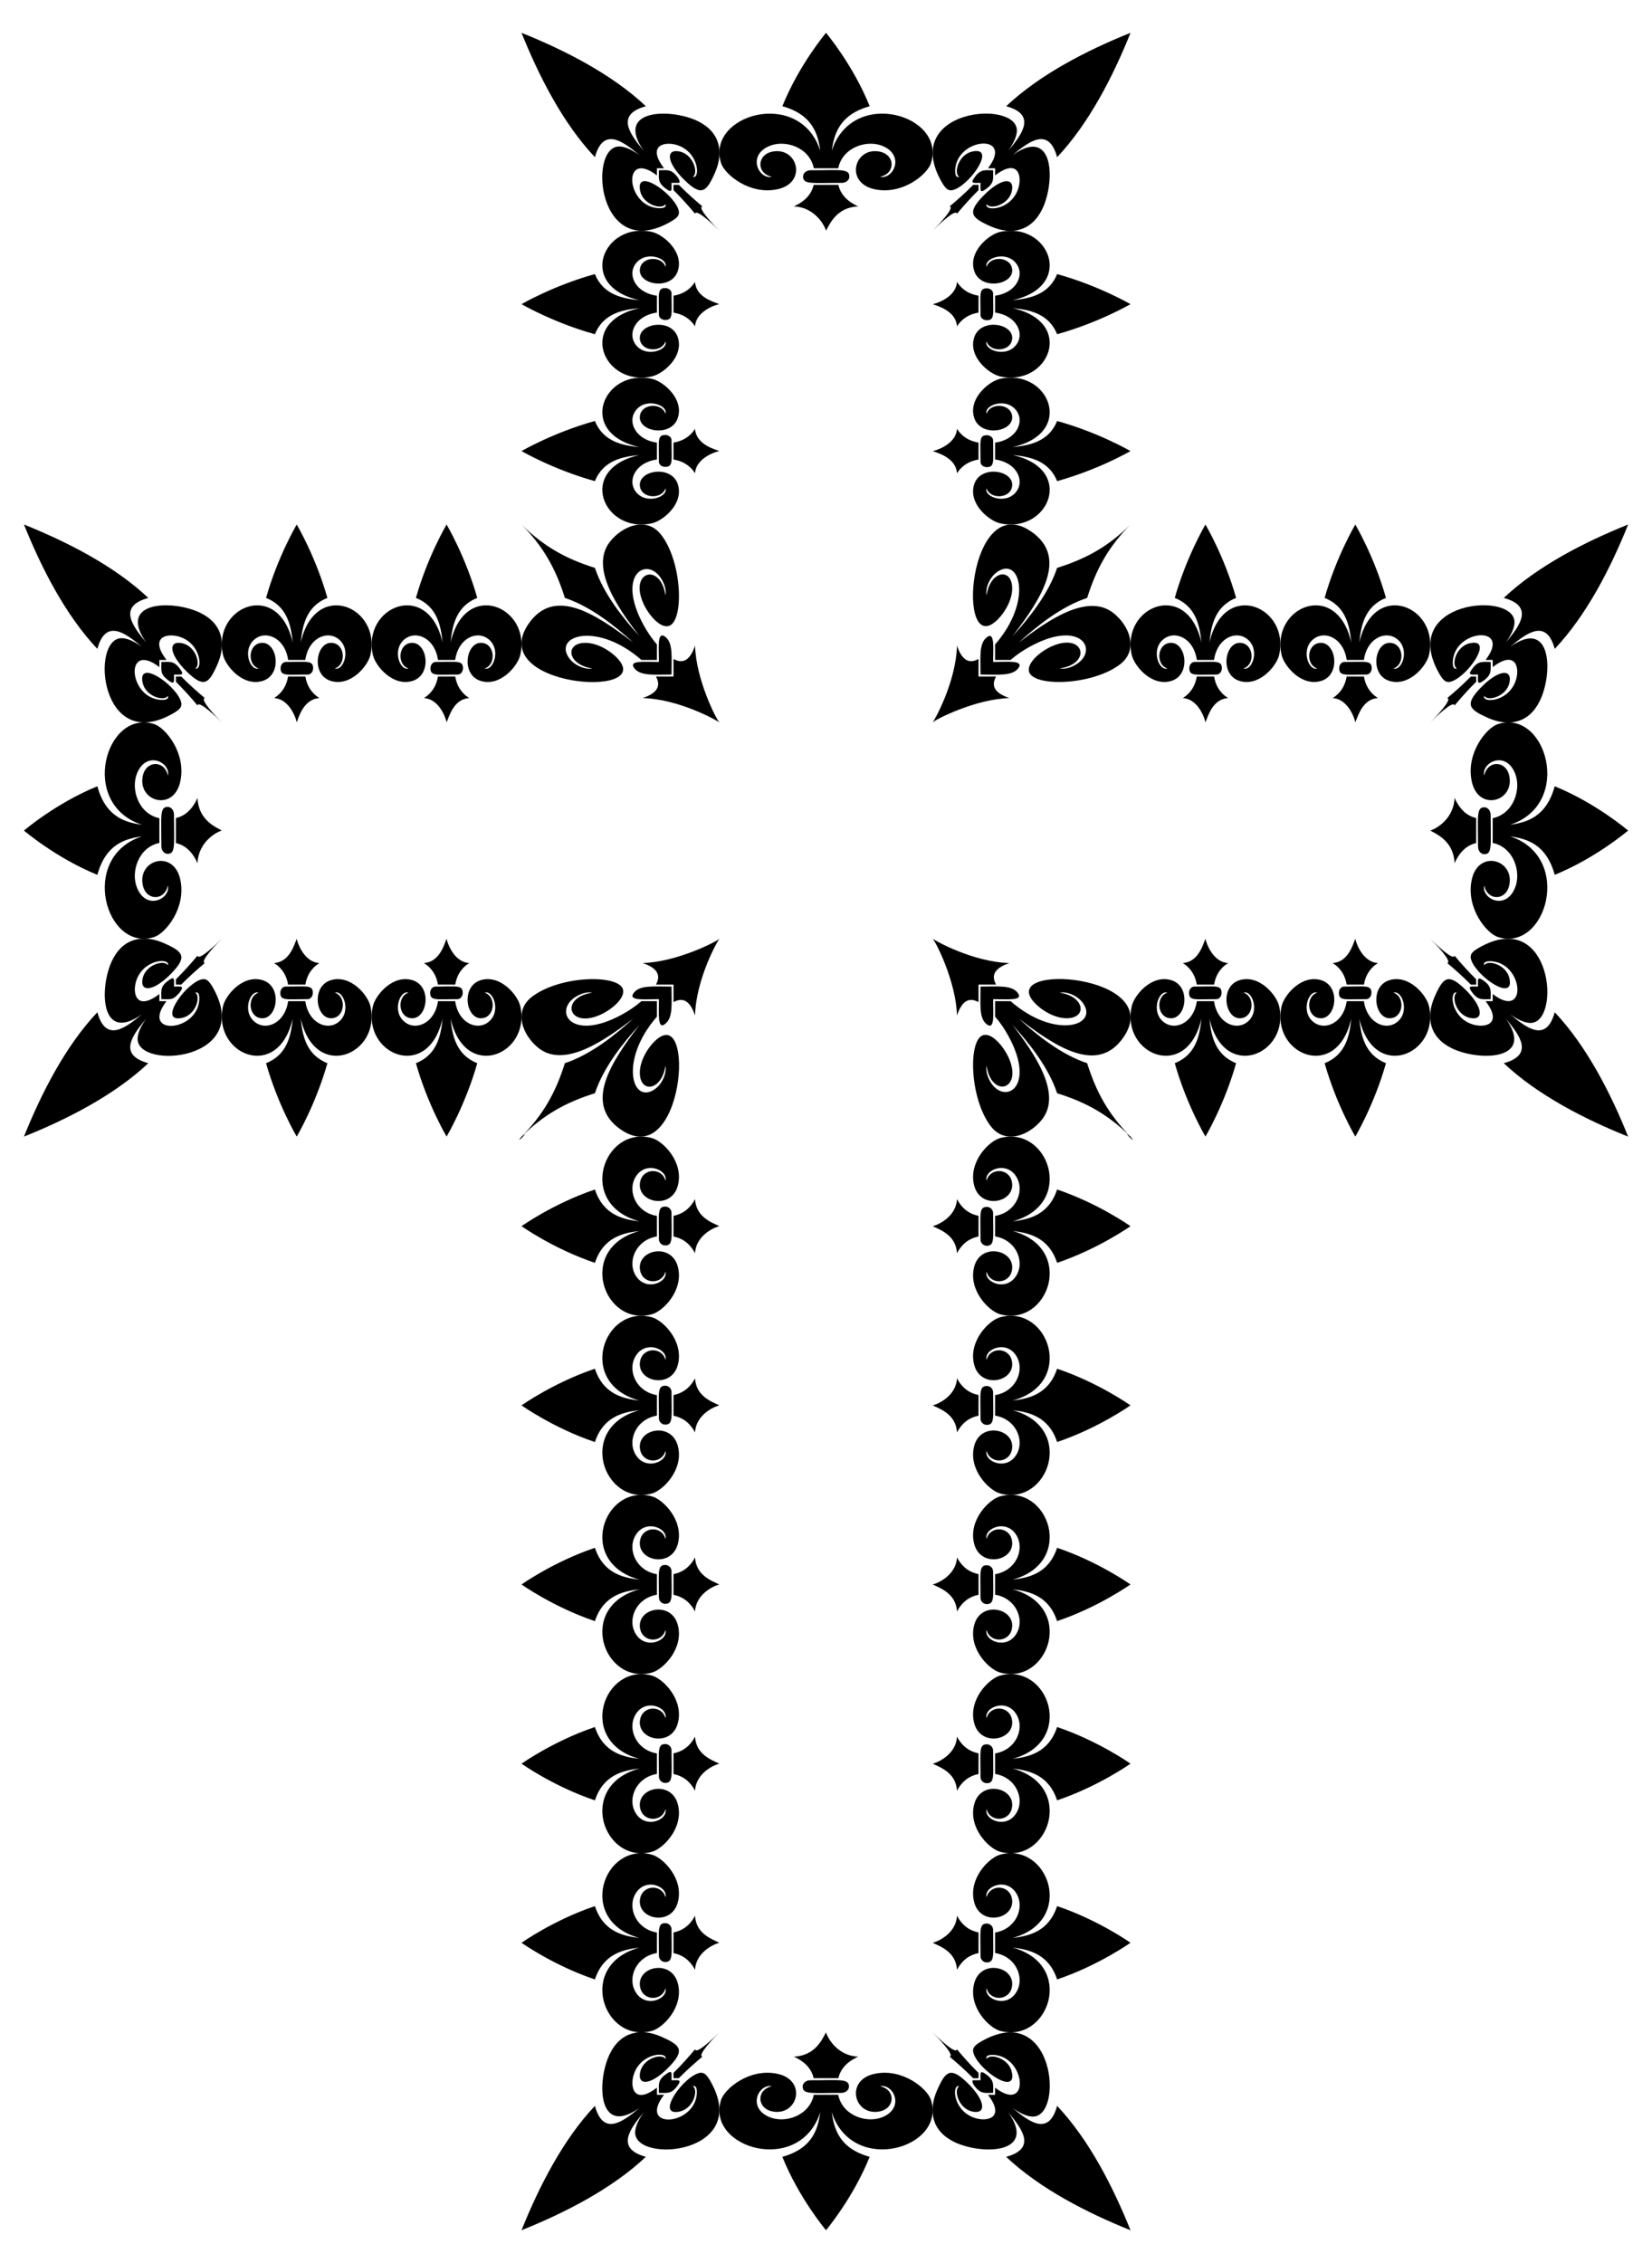 <?xml version="1.0" encoding="UTF-8"?>
<!DOCTYPE svg  PUBLIC '-//W3C//DTD SVG 1.1//EN'  'http://www.w3.org/Graphics/SVG/1.1/DTD/svg11.dtd'>
<svg enable-background="new 0 0 1203.121 1647.811" version="1.1" viewBox="0 0 1203.1 1647.8" xml:space="preserve" xmlns="http://www.w3.org/2000/svg">

	
		<path d="m379.81 328.43c0.141-0.052 23.184-13.505 53.446-21.89 6.174 15.327 20.583 17.875 32.476 19.026-46.467-10.292-26.225-57.603 9.04-49.738 8.058 1.799 23.331 14.243 18.909 28.301-4.718 15-30.747 10.14-27.44-2.374 2.143-8.103 15.911-8.34 18.386-0.464 2.157-6.504-15.551-12.663-22.467-1.172-4.764 7.917 1.069 20.072 16.265 22.201v12.232c-15.196 2.133-21.029 14.285-16.265 22.204 6.916 11.49 24.623 5.333 22.467-1.171-2.475 7.875-16.243 7.637-18.386-0.464-3.308-12.518 22.722-17.375 27.44-2.377 4.422 14.06-10.851 26.504-18.909 28.299-35.265 7.865-55.507-39.442-9.04-49.738-11.893 1.154-26.302 3.699-32.476 19.027-30.262-8.386-53.303-21.839-53.446-21.891 1e-3 0 0-0.011 0-0.011zm110.69-6.166c6.265-1.028 11.757-3.929 15.683-9.984 0.727 11.55 14.907 15.022 17.703 16.161-1 0-16.96 4.349-17.703 16.154-3.926-6.055-9.418-8.956-15.683-9.984v-12.347z"/>
		<path d="m484.46 339.95c5.928 0 4.584-4.342 4.584-19.479 0-2.064-2.052-3.738-4.585-3.738-5.929 0-4.584 4.345-4.584 19.479 0 2.064 2.052 3.738 4.585 3.738z"/>
	
	
		<path d="m379.81 221.46c0.141-0.052 23.184-13.505 53.446-21.89 6.174 15.327 20.583 17.875 32.476 19.026-46.467-10.292-26.225-57.603 9.04-49.738 8.058 1.799 23.331 14.243 18.909 28.301-4.718 15-30.747 10.14-27.44-2.374 2.143-8.103 15.911-8.34 18.386-0.464 2.157-6.504-15.551-12.663-22.467-1.172-4.764 7.917 1.069 20.072 16.265 22.201v12.232c-15.196 2.133-21.029 14.285-16.265 22.204 6.916 11.49 24.623 5.333 22.467-1.171-2.475 7.875-16.243 7.637-18.386-0.464-3.308-12.518 22.722-17.375 27.44-2.377 4.422 14.06-10.851 26.504-18.909 28.299-35.265 7.865-55.507-39.442-9.04-49.738-11.893 1.154-26.302 3.699-32.476 19.027-30.262-8.386-53.303-21.839-53.446-21.891 1e-3 1e-3 0-0.011 0-0.011zm110.69-6.166c6.265-1.028 11.757-3.929 15.683-9.984 0.703 11.172 13.614 14.497 17.703 16.161-1 0-16.96 4.349-17.703 16.154-3.926-6.055-9.418-8.956-15.683-9.984v-12.347z"/>
		<path d="m484.46 232.98c5.928 0 4.584-4.342 4.584-19.479 0-2.065-2.052-3.738-4.585-3.738-5.929 0-4.584 4.345-4.584 19.479 0 2.064 2.052 3.738 4.585 3.738z"/>
	
	
		<path d="m379.81 23.921v-0.015h0.015c31.638 12.716 65.937 30.212 90.531 53.446-22.542 6.174-11.346 20.583-1.504 32.476-21.808-30.841 20.192-31.089 39.462-21.569 16.277 8.022 18.917 22.677 12.352 37.586-6.254 14.105-9.798 17.349-22.269 5.19-13.298-13.048-13.55-22.902-3.402-20.697 10.164 2.143 13.832 15.911 9.554 18.386 5.194 1.926 4.983-16.348-9.711-22.467-9.573-4.014-24.609-1.166-11.215 16.265h-5.198v5.198c-24.472-18.799-23 19.351-1.63 23.529 3.468 0.666 9.065 0.728 7.831-2.6-2.475 4.277-16.243 0.609-18.386-9.553-3.717-17.112 22.166 0.161 27.44 12.407 1.909 4.456 0.353 6.64-4.774 9.656-53.915 31.352-61.167-55.519-37.574-54.492 3.825 0.153 8.591 2.174 14.399 6.28-11.893-9.837-26.302-21.038-32.476 1.506-23.282-24.645-40.746-58.947-53.445-90.532zm110.69 110.67h3.853c6.197 6.265 12.459 11.757 17.178 15.683-4.203 0.912 9.685 15.035 12.356 17.703-2.981-2.978-16.81-16.469-17.703-12.355-3.926-4.719-9.418-10.98-15.683-17.177-1e-3 -0.478-1e-3 -3.37-1e-3 -3.854z"/>
		<path d="m484.46 137.04c5.534 4.273 4.584 0.997 4.584-3.9h5.19c1.771 0-0.146-3.585-1.146-4.585-4.293-5.587-7.243-4.584-13.213-4.584 0 5.917-0.986 8.717 4.585 13.069z"/>
	
	
		<path d="m601.57 23.906c0.075 0.141 19.614 23.184 31.791 53.446-22.259 6.174-25.961 20.583-27.631 32.476 14.947-46.467 83.659-26.225 72.236 9.04-2.613 8.058-20.686 23.331-41.102 18.909-21.785-4.718-14.726-30.747 3.449-27.44 11.768 2.143 12.113 15.911 0.674 18.386 9.446 2.157 18.39-15.551 1.703-22.467-11.499-4.764-29.151 1.069-32.244 16.265h-17.765c-3.098-15.196-20.746-21.029-32.247-16.265-16.688 6.916-7.746 24.623 1.701 22.467-11.437-2.475-11.091-16.243 0.674-18.386 18.18-3.308 25.234 22.722 3.452 27.44-20.42 4.422-38.493-10.851-41.1-18.909-11.423-35.265 57.283-55.507 72.236-9.04-1.676-11.893-5.372-26.302-27.633-32.476 12.18-30.262 31.718-53.304 31.793-53.446-4e-3 1e-3 0.013 0 0.013 0zm8.955 110.69c1.493 6.265 5.706 11.757 14.5 15.683-16.191 0.702-21.013 13.537-23.472 17.703 0-1-6.338-16.961-23.461-17.703 8.794-3.926 13.008-9.418 14.5-15.683h17.933z"/>
		<path d="m584.84 128.56c0 5.996 6.887 4.584 28.29 4.584 2.997 0 5.429-2.051 5.429-4.585 0-5.996-6.887-4.584-28.29-4.584-2.975 1e-3 -5.429 2.034-5.429 4.585z"/>
	
	
		<path d="m823.3 23.906h0.015v0.015c-12.645 31.524-30.212 65.937-53.446 90.531-6.174-22.542-20.583-11.346-32.476-1.504 30.85-21.814 31.08 20.209 21.57 39.462-8.023 16.277-22.683 18.915-37.586 12.352-14.023-6.217-17.414-9.731-5.19-22.269 13.048-13.298 22.902-13.552 20.697-3.402-2.143 10.164-15.911 13.832-18.386 9.554-1.917 5.17 16.339 5.003 22.467-9.711 4.014-9.573 1.166-24.61-16.265-11.215v-5.198h-5.198c18.81-24.486-19.359-22.959-23.529-1.63-0.666 3.469-0.728 9.065 2.6 7.831-4.277-2.475-0.609-16.243 9.553-18.386 17.114-3.718-0.16 22.165-12.407 27.44-4.459 1.911-6.642 0.349-9.656-4.774-31.384-53.972 55.514-61.049 54.492-37.574-0.154 3.825-2.174 8.591-6.28 14.399 9.838-11.893 21.038-26.302-1.506-32.476 24.548-23.191 58.932-40.777 90.531-53.445zm-110.67 110.69v3.853c-6.265 6.197-11.757 12.459-15.683 17.178-0.912-4.203-15.016 9.671-17.703 12.356 2.966-2.963 16.469-16.811 12.355-17.703 4.719-3.926 10.98-9.418 17.177-15.683 0.479-1e-3 3.371-1e-3 3.854-1e-3z"/>
		<path d="m710.18 128.56c-4.273 5.534-0.997 4.584 3.9 4.584 0 5.004-0.974 8.387 4.585 4.044 5.587-4.293 4.584-7.243 4.584-13.213-5.651 1e-3 -8.891-0.984-13.069 4.585z"/>
	
	
		<path d="m823.31 221.47c-0.141 0.052-23.184 13.505-53.446 21.89-6.174-15.327-20.583-17.875-32.476-19.026 46.467 10.292 26.225 57.603-9.04 49.738-8.058-1.799-23.331-14.243-18.909-28.301 4.718-15 30.747-10.14 27.44 2.374-2.143 8.103-15.911 8.34-18.386 0.464-2.157 6.504 15.551 12.663 22.467 1.172 4.764-7.917-1.069-20.072-16.265-22.201v-12.232c15.196-2.133 21.029-14.285 16.265-22.204-6.916-11.49-24.623-5.333-22.467 1.171 2.475-7.875 16.243-7.637 18.386 0.464 3.308 12.518-22.722 17.374-27.44 2.377-4.422-14.06 10.851-26.504 18.909-28.299 35.265-7.865 55.507 39.442 9.04 49.738 11.893-1.154 26.302-3.699 32.476-19.027 30.262 8.386 53.303 21.839 53.446 21.891-1e-3 0 0 0.011 0 0.011zm-110.69 6.166c-6.265 1.028-11.757 3.929-15.683 9.984-0.727-11.55-14.907-15.022-17.703-16.161 1 0 16.96-4.349 17.703-16.154 3.926 6.055 9.418 8.956 15.683 9.984v12.347z"/>
		<path d="m718.66 209.95c-5.928 0-4.584 4.342-4.584 19.479 0 2.064 2.052 3.738 4.585 3.738 5.929 0 4.584-4.345 4.584-19.479 0-2.064-2.052-3.738-4.585-3.738z"/>
	
	
		<path d="m823.31 328.44c-0.141 0.052-23.184 13.505-53.446 21.89-6.174-15.327-20.583-17.875-32.476-19.026 46.467 10.292 26.225 57.603-9.04 49.738-8.058-1.799-23.331-14.243-18.909-28.301 4.718-15 30.747-10.14 27.44 2.374-2.143 8.103-15.911 8.34-18.386 0.464-2.157 6.504 15.551 12.663 22.467 1.172 4.764-7.917-1.069-20.072-16.265-22.201v-12.232c15.196-2.133 21.029-14.285 16.265-22.204-6.916-11.49-24.623-5.333-22.467 1.171 2.475-7.875 16.243-7.637 18.386 0.464 3.308 12.518-22.722 17.375-27.44 2.377-4.422-14.06 10.851-26.504 18.909-28.299 35.265-7.865 55.507 39.442 9.04 49.738 11.893-1.154 26.302-3.699 32.476-19.027 30.262 8.386 53.303 21.839 53.446 21.891-1e-3 -1e-3 0 0.011 0 0.011zm-110.69 6.166c-6.265 1.028-11.757 3.929-15.683 9.984-0.727-11.55-14.907-15.022-17.703-16.161 1 0 16.96-4.349 17.703-16.154 3.926 6.055 9.418 8.956 15.683 9.984v12.347z"/>
		<path d="m718.66 316.92c-5.928 0-4.584 4.342-4.584 19.479 0 2.064 2.052 3.738 4.585 3.738 5.929 0 4.584-4.345 4.584-19.479 0-2.064-2.052-3.738-4.585-3.738z"/>
	
	
		<path d="m823.31 381.92c-15.899 16.03-24.963 32.291-31.566 53.446-18.743 6.174-36.805 20.583-49.745 32.476 20.302-15.573 49.711-36.384 68.745-21.569 11.958 9.34 18.709 27.11 4.787 37.586-20.449 15.424-63.191 16.4-66.12 5.19-1.656-6.185 7.959-14.613 16.605-18.468 23.454-10.386 29.6 12.661 5.675 16.157 2.926 0.539 6.443-0.163 9.566-1.628 20.342-9.502 7.775-35.658-31.349-14.195-4.746 2.609-9.583 5.823-13.936 9.622h-11.277v-11.277c27.547-31.579 18.325-64.347 1.63-52.88-5.427 3.709-8.858 11.582-7.831 17.154 2.475-16.936 16.243-19.963 18.386-8.304 1.634 9.136-4.317 20.094-10.71 26.266-30.279 29.12-21.188-96.36 25.004-64.337 26.488 18.46 7.962 47.721-13.784 76.075 11.893-12.946 26.302-31.002 32.476-49.747 21.446-6.696 37.405-15.736 53.444-31.567zm-110.69 110.69h12.772c-3.429 6.265-1.876 11.757 9.716 15.683-24.378 0.639-53.466 15.31-55.827 17.671-4e-3 2e-3 -0.019 0.01-0.033 0.018-7e-3 0-0.014-1e-3 -0.014-1e-3 1-0.999 16.999-29.014 17.703-55.868 3.926 11.591 9.418 13.145 15.683 9.717v12.78z"/>
		<path d="m718.66 464.05c-5.791 4.472-4.584 14.314-4.584 27.107 13.177 0 23.173 1.173 27.491-4.585 4.681-6.092-8.443-4.584-18.322-4.584 0-9.005 1.456-22.846-4.585-17.938z"/>
	
	
		<path d="m877.89 381.92c0.053 0.141 13.779 23.184 22.334 53.446-15.637 6.174-18.238 20.583-19.411 32.476 10.501-46.467 58.772-26.225 50.747 9.04-1.836 8.058-14.532 23.331-28.875 18.909-15.304-4.718-10.346-30.747 2.423-27.44 8.267 2.143 8.51 15.911 0.473 18.386 6.636 2.157 12.919-15.551 1.196-22.467-8.078-4.764-20.479 1.069-22.652 16.265h-12.48c-2.177-15.196-14.574-21.029-22.654-16.265-11.723 6.916-5.441 24.623 1.195 22.467-8.035-2.475-7.792-16.243 0.473-18.386 12.772-3.308 17.727 22.722 2.425 27.44-14.345 4.422-27.042-10.851-28.873-18.909-8.025-35.265 40.242-55.507 50.747-9.04-1.177-11.893-3.774-26.302-19.413-32.476 8.557-30.262 22.282-53.304 22.335-53.446-1e-3 2e-3 0.01 1e-3 0.01 0zm6.292 110.69c1.049 6.265 4.009 11.757 10.186 15.683-11.399 0.704-14.762 13.583-16.489 17.703 0-1-4.437-16.96-16.481-17.703 6.178-3.926 9.138-9.418 10.186-15.683h12.598z"/>
		<path d="m866.14 486.57c0 5.93 4.438 4.584 19.874 4.584 2.105 0 3.814-2.051 3.814-4.585 0-5.93-4.438-4.584-19.874-4.584-2.105 0-3.814 2.052-3.814 4.585z"/>
	
	
		<path d="m987.03 381.92c0.053 0.141 13.779 23.184 22.334 53.446-15.637 6.174-18.238 20.583-19.411 32.476 10.501-46.467 58.772-26.225 50.747 9.04-1.836 8.058-14.532 23.331-28.875 18.909-15.304-4.718-10.346-30.747 2.423-27.44 8.267 2.143 8.51 15.911 0.473 18.386 6.636 2.157 12.919-15.551 1.196-22.467-8.078-4.764-20.479 1.069-22.652 16.265h-12.48c-2.177-15.196-14.574-21.029-22.654-16.265-11.723 6.916-5.441 24.623 1.195 22.467-8.035-2.475-7.792-16.243 0.473-18.386 12.772-3.308 17.727 22.722 2.425 27.44-14.345 4.422-27.042-10.851-28.873-18.909-8.025-35.265 40.242-55.507 50.747-9.04-1.177-11.893-3.774-26.302-19.413-32.476 8.556-30.262 22.282-53.304 22.335-53.446-1e-3 2e-3 0.01 1e-3 0.01 0zm6.291 110.69c1.049 6.265 4.009 11.757 10.186 15.683-11.031 0.681-14.355 12.561-16.489 17.703 0-1-4.437-16.96-16.482-17.703 6.178-3.926 9.138-9.418 10.186-15.683h12.599z"/>
		<path d="m975.28 486.57c0 5.93 4.438 4.584 19.874 4.584 2.106 0 3.814-2.051 3.814-4.585 0-5.931-4.44-4.584-19.874-4.584-2.105 0-3.814 2.052-3.814 4.585z"/>
	
	
		<path d="m1185.7 381.92h0.015v0.015c-12.638 31.513-30.212 65.937-53.446 90.531-6.174-22.542-20.583-11.346-32.476-1.504 30.702-21.71 31.206 19.954 21.569 39.462-8.022 16.276-22.677 18.917-37.586 12.352-13.937-6.18-17.463-9.681-5.19-22.269 12.955-13.204 22.918-13.622 20.697-3.402-2.143 10.164-15.911 13.832-18.386 9.554-1.928 5.198 16.351 4.976 22.467-9.711 4.009-9.561 1.177-24.617-16.265-11.215v-5.198h-5.198c18.802-24.476-19.352-22.992-23.529-1.63-0.666 3.469-0.728 9.065 2.6 7.831-4.277-2.475-0.609-16.243 9.553-18.386 17.112-3.718-0.159 22.165-12.407 27.44-4.457 1.91-6.641 0.351-9.656-4.774-31.373-53.947 55.517-61.107 54.492-37.574-0.154 3.825-2.174 8.591-6.28 14.399 9.837-11.893 21.038-26.302-1.506-32.476 24.604-23.243 58.881-40.723 90.532-53.445zm-110.67 110.69v3.853c-6.265 6.197-11.757 12.459-15.683 17.178-0.91-4.194-14.971 9.624-17.703 12.356 2.968-2.966 16.469-16.811 12.355-17.703 4.719-3.926 10.98-9.418 17.177-15.683 0.478-1e-3 3.37-1e-3 3.854-1e-3z"/>
		<path d="m1072.5 486.57c-4.273 5.534-0.997 4.584 3.9 4.584 0 5.257-0.989 8.224 4.585 4.044 5.587-4.293 4.584-7.243 4.584-13.213-5.651 0-8.892-0.984-13.069 4.585z"/>
	
	
		<path d="m1185.7 604.76c-0.141 0.076-23.184 19.888-53.446 32.235-6.174-22.57-20.583-26.324-32.476-28.017 46.467 15.156 26.225 84.828-9.04 73.245-8.058-2.65-23.331-20.975-18.909-41.676 4.718-22.089 30.747-14.932 27.44 3.497-2.143 11.932-15.911 12.282-18.386 0.683-2.157 9.578 15.551 18.647 22.467 1.727 4.764-11.659-1.069-29.558-16.265-32.694v-18.013c15.196-3.142 21.029-21.036 16.265-32.697-6.916-16.921-24.623-7.854-22.467 1.724 2.475-11.597 16.243-11.246 18.386 0.683 3.308 18.434-22.722 25.586-27.44 3.5-4.422-20.705 10.851-39.03 18.909-41.674 35.265-11.583 55.507 58.083 9.04 73.245 11.893-1.699 26.302-5.447 32.476-28.019 30.262 12.35 53.303 32.161 53.446 32.237-1e-3 -2e-3 -1e-3 0.014 0 0.014zm-110.69 9.081c-6.265 1.513-11.757 5.786-15.683 14.703-0.702-16.41-13.516-21.289-17.703-23.799 1 0 16.961-6.426 17.703-23.789 3.927 8.917 9.418 13.189 15.683 14.703v18.182z"/>
		<path d="m1081 587.81c-5.933 0-4.584 6.784-4.584 28.686 0 3.04 2.052 5.505 4.585 5.505 5.933 0 4.584-6.784 4.584-28.686-1e-3 -3.04-2.053-5.505-4.585-5.505z"/>
	
	
		<path d="m1185.7 827.58v0.015h-0.015c-31.325-12.546-65.887-30.164-90.531-53.446 22.542-6.174 11.345-20.583 1.503-32.476 21.814 30.849-20.206 31.081-39.462 21.569-16.277-8.023-18.917-22.677-12.353-37.586 6.254-14.106 9.798-17.349 22.27-5.19 13.296 13.047 13.552 22.902 3.401 20.697-10.164-2.143-13.832-15.911-9.554-18.386-5.145-1.908-5.025 16.33 9.711 22.467 9.557 4.008 24.618 1.177 11.215-16.265h5.198v-5.198c24.472 18.799 23-19.351 1.63-23.529-3.469-0.666-9.065-0.728-7.831 2.6 2.475-4.277 16.243-0.609 18.386 9.553 3.715 17.098-22.163-0.153-27.44-12.407-1.911-4.46-0.348-6.643 4.774-9.656 53.967-31.383 61.054 55.515 37.574 54.492-3.825-0.154-8.591-2.174-14.399-6.28 11.893 9.838 26.302 21.038 32.476-1.506 23.147 24.5 40.896 59.113 53.447 90.532zm-110.69-110.67h-3.853c-6.197-6.265-12.459-11.757-17.178-15.683 4.124-0.895-9.252-14.624-12.356-17.703 2.983 2.98 16.811 16.469 17.703 12.355 3.927 4.719 9.418 10.98 15.683 17.177 1e-3 0.479 1e-3 3.371 1e-3 3.854z"/>
		<path d="m1081 714.46c-5.534-4.273-4.584-0.997-4.584 3.899-5.257 0-8.224-0.989-4.044 4.585 4.293 5.587 7.243 4.584 13.213 4.584-1e-3 -5.65 0.984-8.891-4.585-13.068z"/>
	
	
		<path d="m987.02 827.59c-0.053-0.141-13.779-23.184-22.334-53.446 15.637-6.174 18.238-20.583 19.411-32.476-10.501 46.467-58.772 26.225-50.747-9.04 1.836-8.058 14.532-23.331 28.875-18.909 15.304 4.718 10.345 30.747-2.423 27.44-8.267-2.143-8.509-15.911-0.473-18.386-6.636-2.157-12.92 15.551-1.196 22.467 8.078 4.764 20.479-1.069 22.652-16.265h12.48c2.177 15.196 14.575 21.029 22.654 16.265 11.723-6.916 5.442-24.623-1.195-22.467 8.035 2.475 7.792 16.243-0.473 18.386-12.772 3.308-17.727-22.722-2.425-27.44 14.345-4.422 27.042 10.851 28.873 18.909 8.025 35.265-40.242 55.507-50.747 9.04 1.177 11.893 3.774 26.302 19.413 32.476-8.556 30.262-22.282 53.304-22.335 53.446 1e-3 -1e-3 -0.01-1e-3 -0.01 0zm-6.292-110.69c-1.049-6.265-4.009-11.757-10.186-15.683 11.375-0.702 14.758-13.537 16.489-17.703 0 1 4.437 16.96 16.482 17.703-6.178 3.926-9.138 9.418-10.186 15.683h-12.599z"/>
		<path d="m998.77 722.94c0-5.93-4.438-4.584-19.875-4.584-2.106 0-3.814 2.051-3.814 4.585 0 5.931 4.44 4.584 19.874 4.584 2.107 0 3.815-2.051 3.815-4.585z"/>
	
	
		<path d="m877.88 827.59c-0.053-0.141-13.779-23.184-22.334-53.446 15.637-6.174 18.238-20.583 19.411-32.476-10.501 46.467-58.772 26.225-50.747-9.04 1.836-8.058 14.532-23.331 28.875-18.909 15.304 4.718 10.345 30.747-2.423 27.44-8.267-2.143-8.509-15.911-0.473-18.386-6.636-2.157-12.919 15.551-1.196 22.467 8.078 4.764 20.479-1.069 22.652-16.265h12.48c2.177 15.196 14.574 21.029 22.654 16.265 11.723-6.916 5.442-24.623-1.195-22.467 8.035 2.475 7.792 16.243-0.473 18.386-12.772 3.308-17.727-22.722-2.425-27.44 14.345-4.422 27.042 10.851 28.873 18.909 8.025 35.265-40.242 55.507-50.747 9.04 1.177 11.893 3.774 26.302 19.413 32.476-8.557 30.262-22.282 53.304-22.335 53.446 1e-3 -1e-3 -0.01-1e-3 -0.01 0zm-6.291-110.69c-1.049-6.265-4.009-11.757-10.187-15.683 11.375-0.702 14.758-13.537 16.489-17.703 0 1 4.437 16.96 16.482 17.703-6.178 3.926-9.138 9.418-10.186 15.683h-12.598z"/>
		<path d="m889.63 722.94c0-5.931-4.44-4.584-19.874-4.584-2.106 0-3.814 2.051-3.814 4.585 0 5.931 4.44 4.584 19.874 4.584 2.105 0 3.814-2.051 3.814-4.585z"/>
	
	
		<path d="m823.31 827.59c6.247 7.809-7.682-6.401 0 0-16.066-15.856-32.039-24.884-53.446-31.566-6.174-18.743-20.583-36.805-32.476-49.745 15.58 20.313 36.354 49.749 21.57 68.745-8.948 11.456-26.849 19.055-37.586 4.787-15.411-20.432-16.412-63.188-5.19-66.12 6.184-1.656 14.612 7.958 18.468 16.605 10.386 23.454-12.661 29.6-16.157 5.675-0.539 2.926 0.163 6.443 1.628 9.566 9.501 20.343 35.657 7.774 14.195-31.349-2.609-4.746-5.823-9.583-9.622-13.936v-11.277h11.277c32.091 27.994 64.14 18.022 52.88 1.63-3.701-5.416-11.57-8.86-17.154-7.831 16.936 2.475 19.963 16.243 8.304 18.386-9.136 1.634-20.094-4.317-26.266-10.71-29.116-30.275 96.367-21.197 64.337 25.004-18.699 26.832-48.673 7.232-76.075-13.784 12.945 11.893 31.002 26.302 49.747 32.476 6.563 21.027 15.538 37.26 31.566 53.444zm-110.69-110.69v12.772c-6.265-3.429-11.757-1.875-15.683 9.716-0.639-24.378-15.31-53.466-17.671-55.827-2e-3 -4e-3 -0.01-0.019-0.018-0.033 0-7e-3 1e-3 -0.014 1e-3 -0.014 0.999 1 29.017 17 55.868 17.703-11.591 3.926-13.145 9.418-9.717 15.683h-12.78z"/>
		<path d="m741.18 722.94c-4.472-5.791-14.314-4.584-27.107-4.584 0 13.174-1.173 23.173 4.585 27.491 6.092 4.681 4.584-8.443 4.584-18.322 10.859 0 22.383 1.343 17.938-4.585z"/>
	
	
		<path d="m823.31 892.82c-0.141 0.063-23.184 16.469-53.446 26.694-6.174-18.69-20.583-21.798-32.476-23.201 46.467 12.551 26.225 70.246-9.04 60.654-8.058-2.194-23.331-17.369-18.909-34.512 4.718-18.292 30.747-12.365 27.44 2.896-2.143 9.881-15.911 10.171-18.386 0.566-2.157 7.931 15.551 15.442 22.467 1.43 4.764-9.655-1.069-24.477-16.265-27.074v-14.917c15.196-2.602 21.029-17.42 16.265-27.077-6.916-14.012-24.623-6.504-22.467 1.428 2.475-9.603 16.243-9.313 18.386 0.566 3.308 15.265-22.722 21.188-27.44 2.898-4.422-17.146 10.851-32.321 18.909-34.51 35.265-9.592 55.507 48.099 9.04 60.654 11.893-1.407 26.302-4.511 32.476-23.203 30.262 10.227 53.303 26.632 53.446 26.696-1e-3 -2e-3 0 0.012 0 0.012zm-110.69 7.519c-6.265 1.253-11.757 4.791-15.683 12.175-0.684-13.255-12.541-17.148-17.703-19.708 1 0 16.961-5.32 17.703-19.699 3.926 7.384 9.418 10.922 15.683 12.175v15.057z"/>
		<path d="m718.66 878.78c-5.928 0-4.584 5.601-4.584 23.754 0 2.517 2.052 4.559 4.585 4.559 5.928 0 4.584-5.601 4.584-23.754 0-2.518-2.052-4.559-4.585-4.559z"/>
	
	
		<path d="m823.31 1023.3c-0.141 0.063-23.184 16.469-53.446 26.694-6.174-18.69-20.583-21.798-32.476-23.201 46.467 12.551 26.225 70.246-9.04 60.654-8.058-2.194-23.331-17.369-18.909-34.512 4.718-18.292 30.747-12.365 27.44 2.896-2.143 9.881-15.911 10.171-18.386 0.566-2.157 7.931 15.551 15.442 22.467 1.43 4.764-9.655-1.069-24.477-16.265-27.074v-14.917c15.196-2.602 21.029-17.42 16.265-27.077-6.916-14.012-24.623-6.504-22.467 1.428 2.475-9.603 16.243-9.313 18.386 0.566 3.308 15.265-22.722 21.188-27.44 2.898-4.422-17.146 10.851-32.321 18.909-34.51 35.265-9.592 55.507 48.099 9.04 60.654 11.893-1.407 26.302-4.511 32.476-23.203 30.262 10.227 53.303 26.632 53.446 26.696-1e-3 -1e-3 0 0.012 0 0.012zm-110.69 7.52c-6.265 1.253-11.757 4.791-15.683 12.175-0.684-13.255-12.541-17.148-17.703-19.708 1 0 16.961-5.32 17.703-19.699 3.926 7.384 9.418 10.922 15.683 12.175v15.057z"/>
		<path d="m718.66 1009.2c-5.928 0-4.584 5.601-4.584 23.754 0 2.517 2.052 4.559 4.585 4.559 5.928 0 4.584-5.6 4.584-23.754 0-2.518-2.052-4.559-4.585-4.559z"/>
	
	
		<path d="m823.31 1153.7c-0.141 0.063-23.184 16.469-53.446 26.694-6.174-18.69-20.583-21.798-32.476-23.201 46.467 12.551 26.225 70.245-9.04 60.654-8.058-2.194-23.331-17.369-18.909-34.512 4.718-18.292 30.747-12.365 27.44 2.896-2.143 9.881-15.911 10.171-18.386 0.565-2.157 7.931 15.551 15.442 22.467 1.43 4.764-9.655-1.069-24.477-16.265-27.074v-14.917c15.196-2.602 21.029-17.42 16.265-27.077-6.916-14.012-24.623-6.504-22.467 1.428 2.475-9.603 16.243-9.313 18.386 0.566 3.308 15.265-22.722 21.188-27.44 2.898-4.422-17.146 10.851-32.321 18.909-34.51 35.265-9.592 55.507 48.099 9.04 60.654 11.893-1.407 26.302-4.511 32.476-23.203 30.262 10.227 53.303 26.632 53.446 26.696-1e-3 -1e-3 0 0.013 0 0.013zm-110.69 7.52c-6.265 1.253-11.757 4.791-15.683 12.175-0.684-13.255-12.541-17.148-17.703-19.708 1 0 16.961-5.32 17.703-19.699 3.926 7.384 9.418 10.922 15.683 12.175v15.057z"/>
		<path d="m718.66 1139.7c-5.928 0-4.584 5.601-4.584 23.754 0 2.517 2.052 4.559 4.585 4.559 5.928 0 4.584-5.601 4.584-23.755 0-2.516-2.052-4.558-4.585-4.558z"/>
	
	
		<path d="m823.31 1284.2c-0.141 0.063-23.184 16.469-53.446 26.694-6.174-18.69-20.583-21.799-32.476-23.201 46.467 12.551 26.225 70.246-9.04 60.654-8.058-2.194-23.331-17.369-18.909-34.512 4.718-18.292 30.747-12.365 27.44 2.896-2.143 9.881-15.911 10.171-18.386 0.566-2.157 7.931 15.551 15.442 22.467 1.43 4.764-9.655-1.069-24.477-16.265-27.074v-14.917c15.196-2.602 21.029-17.42 16.265-27.077-6.916-14.012-24.623-6.504-22.467 1.428 2.475-9.604 16.243-9.313 18.386 0.565 3.308 15.265-22.722 21.188-27.44 2.898-4.422-17.146 10.851-32.321 18.909-34.51 35.265-9.592 55.507 48.099 9.04 60.654 11.893-1.407 26.302-4.511 32.476-23.203 30.262 10.227 53.303 26.632 53.446 26.696-1e-3 -1e-3 0 0.013 0 0.013zm-110.69 7.519c-6.265 1.253-11.757 4.791-15.683 12.175-0.684-13.255-12.541-17.148-17.703-19.708 1 0 16.961-5.32 17.703-19.699 3.926 7.384 9.418 10.922 15.683 12.175v15.057z"/>
		<path d="m718.66 1270.1c-5.928 0-4.584 5.6-4.584 23.754 0 2.517 2.052 4.559 4.585 4.559 5.928 0 4.584-5.6 4.584-23.754 0-2.518-2.052-4.559-4.585-4.559z"/>
	
	
		<path d="m823.31 1414.6c-0.141 0.063-23.184 16.469-53.446 26.694-6.174-18.69-20.583-21.798-32.476-23.201 46.467 12.551 26.225 70.245-9.04 60.654-8.058-2.194-23.331-17.369-18.909-34.512 4.718-18.292 30.747-12.365 27.44 2.896-2.143 9.881-15.911 10.171-18.386 0.566-2.157 7.931 15.551 15.442 22.467 1.43 4.764-9.655-1.069-24.477-16.265-27.074v-14.917c15.196-2.601 21.029-17.42 16.265-27.077-6.916-14.012-24.623-6.504-22.467 1.428 2.475-9.604 16.243-9.313 18.386 0.566 3.308 15.265-22.722 21.188-27.44 2.898-4.422-17.146 10.851-32.321 18.909-34.51 35.265-9.592 55.507 48.099 9.04 60.654 11.893-1.407 26.302-4.511 32.476-23.203 30.262 10.227 53.303 26.632 53.446 26.696-1e-3 -1e-3 0 0.012 0 0.012zm-110.69 7.52c-6.265 1.253-11.757 4.791-15.683 12.175-0.684-13.255-12.541-17.148-17.703-19.708 1 0 16.961-5.32 17.703-19.699 3.926 7.384 9.418 10.922 15.683 12.175v15.057z"/>
		<path d="m718.66 1400.6c-5.928 0-4.584 5.6-4.584 23.754 0 2.517 2.052 4.559 4.585 4.559 5.928 0 4.584-5.6 4.584-23.754 0-2.518-2.052-4.559-4.585-4.559z"/>
	
	
		<path d="m823.31 1623.9v0.015h-0.015c-31.475-12.64-65.887-30.164-90.531-53.446 22.542-6.174 11.346-20.583 1.504-32.476 21.711 30.705-19.958 31.205-39.462 21.569-16.277-8.023-18.915-22.683-12.352-37.585 6.238-14.068 9.767-17.379 22.269-5.19 13.298 13.048 13.551 22.902 3.402 20.697-10.164-2.143-13.832-15.911-9.554-18.386-5.17-1.918-5.003 16.339 9.711 22.467 9.561 4.009 24.616 1.175 11.215-16.265h5.198v-5.198c24.476 18.802 22.993-19.352 1.63-23.529-3.469-0.666-9.065-0.728-7.831 2.6 2.475-4.277 16.243-0.609 18.386 9.553 3.717 17.111-22.165-0.159-27.44-12.407-1.911-4.459-0.349-6.642 4.774-9.656 53.95-31.37 61.107 55.517 37.574 54.492-3.825-0.154-8.591-2.174-14.399-6.28 11.893 9.837 26.302 21.038 32.476-1.506 23.383 24.752 40.783 59.081 53.445 90.531zm-110.69-110.67h-3.853c-6.197-6.265-12.459-11.757-17.178-15.683 4.194-0.91-9.624-14.972-12.356-17.703 2.971 2.971 16.81 16.469 17.703 12.355 3.926 4.719 9.418 10.98 15.683 17.177 1e-3 0.478 1e-3 3.37 1e-3 3.854z"/>
		<path d="m718.66 1510.8c-5.534-4.273-4.584-0.996-4.584 3.9h-5.19c-1.771 0 0.146 3.585 1.146 4.585 4.293 5.587 7.243 4.584 13.213 4.584 0-5.651 0.985-8.892-4.585-13.069z"/>
	
	
		<path d="m601.55 1623.9c-0.075-0.141-19.614-23.184-31.791-53.446 22.259-6.174 25.961-20.583 27.631-32.476-14.947 46.467-83.659 26.225-72.236-9.04 2.613-8.058 20.686-23.331 41.102-18.909 21.785 4.718 14.726 30.747-3.449 27.44-11.768-2.143-12.113-15.911-0.674-18.386-9.446-2.157-18.39 15.551-1.703 22.467 11.499 4.764 29.151-1.069 32.244-16.265h17.765c3.098 15.196 20.746 21.029 32.247 16.265 16.688-6.916 7.746-24.623-1.701-22.467 11.437 2.475 11.091 16.243-0.674 18.386-18.18 3.308-25.234-22.722-3.452-27.44 20.42-4.422 38.493 10.851 41.1 18.909 11.423 35.265-57.283 55.507-72.236 9.04 1.676 11.893 5.372 26.302 27.633 32.476-12.18 30.262-31.718 53.303-31.793 53.446 3e-3 -2e-3 -0.013-1e-3 -0.013 0zm-8.955-110.69c-1.493-6.265-5.706-11.757-14.5-15.683 16.191-0.702 21.015-13.536 23.471-17.703 0 1 6.338 16.961 23.461 17.703-8.794 3.926-13.008 9.418-14.5 15.683h-17.932z"/>
		<path d="m618.28 1519.3c0-5.996-6.887-4.584-28.29-4.584-2.997 0-5.429 2.051-5.429 4.585 0 5.996 6.887 4.584 28.29 4.584 2.995 0 5.429-2.05 5.429-4.585z"/>
	
	
		<path d="m379.82 1623.9h-0.015v-0.015c12.64-31.475 30.164-65.887 53.446-90.531 6.174 22.542 20.583 11.346 32.476 1.504-30.707 21.713-31.202-19.962-21.57-39.462 8.023-16.277 22.683-18.915 37.586-12.353 13.915 6.17 17.472 9.672 5.19 22.27-13.048 13.298-22.902 13.551-20.697 3.401 2.143-10.164 15.911-13.832 18.386-9.554 1.927-5.196-16.35-4.978-22.467 9.711-4.009 9.561-1.175 24.616 16.265 11.215v5.198h5.198c-18.802 24.476 19.352 22.993 23.529 1.63 0.666-3.469 0.728-9.065-2.6-7.831 4.277 2.475 0.609 16.243-9.553 18.386-17.111 3.717 0.159-22.165 12.407-27.44 4.46-1.911 6.642-0.348 9.656 4.774 31.375 53.958-55.516 61.077-54.492 37.574 0.154-3.825 2.174-8.591 6.28-14.399-9.838 11.893-21.038 26.302 1.506 32.476-24.681 23.317-59.134 40.839-90.531 53.446zm110.67-110.69v-3.853c6.265-6.197 11.757-12.459 15.683-17.178 0.91 4.194 14.972-9.624 17.703-12.356-2.971 2.971-16.469 16.81-12.355 17.703-4.719 3.926-10.98 9.418-17.177 15.683-0.478 1e-3 -3.37 1e-3 -3.854 1e-3z"/>
		<path d="m492.94 1519.3c4.273-5.534 0.996-4.584-3.9-4.584 0-5.257 0.989-8.224-4.585-4.044-5.587 4.293-4.584 7.243-4.584 13.213 5.652 0 8.892 0.984 13.069-4.585z"/>
	
	
		<path d="m379.81 1414.6c0.141-0.063 23.184-16.469 53.446-26.694 6.174 18.69 20.583 21.798 32.476 23.201-46.467-12.551-26.225-70.246 9.04-60.654 8.058 2.194 23.331 17.369 18.909 34.512-4.718 18.292-30.747 12.365-27.44-2.896 2.143-9.881 15.911-10.171 18.386-0.565 2.157-7.931-15.551-15.442-22.467-1.43-4.764 9.655 1.069 24.477 16.265 27.074v14.917c-15.196 2.602-21.029 17.42-16.265 27.077 6.916 14.012 24.623 6.504 22.467-1.428-2.475 9.603-16.243 9.313-18.386-0.566-3.308-15.265 22.722-21.188 27.44-2.898 4.422 17.146-10.851 32.321-18.909 34.51-35.265 9.592-55.507-48.099-9.04-60.654-11.893 1.407-26.302 4.511-32.476 23.203-30.262-10.227-53.303-26.632-53.446-26.696 1e-3 0 0-0.013 0-0.013zm110.69-7.52c6.265-1.253 11.757-4.791 15.683-12.175 0.679 13.147 12.238 16.976 17.703 19.708-1 0-16.961 5.321-17.703 19.699-3.926-7.384-9.418-10.922-15.683-12.175v-15.057z"/>
		<path d="m484.46 1428.6c5.928 0 4.584-5.601 4.584-23.755 0-2.517-2.052-4.559-4.585-4.559-5.928 0-4.584 5.601-4.584 23.755 0 2.517 2.052 4.559 4.585 4.559z"/>
	
	
		<path d="m379.81 1284.2c0.141-0.063 23.184-16.469 53.446-26.694 6.174 18.69 20.583 21.798 32.476 23.201-46.467-12.551-26.225-70.246 9.04-60.654 8.058 2.194 23.331 17.369 18.909 34.512-4.718 18.292-30.747 12.365-27.44-2.896 2.143-9.881 15.911-10.171 18.386-0.566 2.157-7.931-15.551-15.442-22.467-1.43-4.764 9.655 1.069 24.477 16.265 27.074v14.917c-15.196 2.602-21.029 17.42-16.265 27.077 6.916 14.012 24.623 6.504 22.467-1.428-2.475 9.603-16.243 9.313-18.386-0.566-3.308-15.265 22.722-21.188 27.44-2.898 4.422 17.146-10.851 32.321-18.909 34.51-35.265 9.592-55.507-48.099-9.04-60.654-11.893 1.407-26.302 4.511-32.476 23.203-30.262-10.227-53.303-26.632-53.446-26.696 1e-3 2e-3 0-0.012 0-0.012zm110.69-7.519c6.265-1.253 11.757-4.791 15.683-12.175 0.684 13.255 12.541 17.148 17.703 19.708-1 0-16.961 5.32-17.703 19.699-3.926-7.384-9.418-10.922-15.683-12.175v-15.057z"/>
		<path d="m484.46 1298.2c5.928 0 4.584-5.601 4.584-23.754 0-2.517-2.052-4.559-4.585-4.559-5.928 0-4.584 5.601-4.584 23.755 0 2.516 2.052 4.558 4.585 4.558z"/>
	
	
		<path d="m379.81 1153.7c0.141-0.063 23.184-16.469 53.446-26.694 6.174 18.69 20.583 21.798 32.476 23.201-46.467-12.551-26.225-70.246 9.04-60.654 8.058 2.194 23.331 17.369 18.909 34.512-4.718 18.292-30.747 12.365-27.44-2.896 2.143-9.881 15.911-10.171 18.386-0.566 2.157-7.931-15.551-15.442-22.467-1.43-4.764 9.655 1.069 24.477 16.265 27.074v14.917c-15.196 2.601-21.029 17.42-16.265 27.077 6.916 14.012 24.623 6.504 22.467-1.428-2.475 9.603-16.243 9.313-18.386-0.566-3.308-15.265 22.722-21.188 27.44-2.898 4.422 17.146-10.851 32.321-18.909 34.51-35.265 9.592-55.507-48.099-9.04-60.654-11.893 1.407-26.302 4.511-32.476 23.203-30.262-10.227-53.303-26.632-53.446-26.696 1e-3 2e-3 0-0.012 0-0.012zm110.69-7.519c6.265-1.253 11.757-4.791 15.683-12.175 0.684 13.255 12.541 17.148 17.703 19.708-1 0-16.961 5.32-17.703 19.699-3.926-7.384-9.418-10.922-15.683-12.175v-15.057z"/>
		<path d="m484.46 1167.8c5.928 0 4.584-5.6 4.584-23.754 0-2.517-2.052-4.559-4.585-4.559-5.928 0-4.584 5.601-4.584 23.754 0 2.518 2.052 4.559 4.585 4.559z"/>
	
	
		<path d="m379.81 1023.3c0.141-0.063 23.184-16.469 53.446-26.694 6.174 18.69 20.583 21.798 32.476 23.201-46.467-12.551-26.225-70.245 9.04-60.654 8.058 2.194 23.331 17.369 18.909 34.512-4.718 18.292-30.747 12.365-27.44-2.896 2.143-9.881 15.911-10.171 18.386-0.566 2.157-7.931-15.551-15.442-22.467-1.43-4.764 9.655 1.069 24.477 16.265 27.074v14.917c-15.196 2.601-21.029 17.42-16.265 27.077 6.916 14.012 24.623 6.504 22.467-1.428-2.475 9.604-16.243 9.313-18.386-0.566-3.308-15.265 22.722-21.188 27.44-2.898 4.422 17.146-10.851 32.321-18.909 34.51-35.265 9.592-55.507-48.099-9.04-60.654-11.893 1.407-26.302 4.511-32.476 23.203-30.262-10.227-53.303-26.632-53.446-26.696 1e-3 1e-3 0-0.012 0-0.012zm110.69-7.52c6.265-1.253 11.757-4.791 15.683-12.175 0.684 13.255 12.541 17.148 17.703 19.708-1 0-16.961 5.32-17.703 19.699-3.926-7.384-9.418-10.922-15.683-12.175v-15.057z"/>
		<path d="m484.46 1037.3c5.928 0 4.584-5.6 4.584-23.754 0-2.517-2.052-4.559-4.585-4.559-5.928 0-4.584 5.6-4.584 23.754 0 2.518 2.052 4.559 4.585 4.559z"/>
	
	
		<path d="m379.81 892.81c0.141-0.063 23.184-16.469 53.446-26.694 6.174 18.69 20.583 21.798 32.476 23.201-46.467-12.551-26.225-70.246 9.04-60.654 8.058 2.194 23.331 17.369 18.909 34.512-4.718 18.292-30.747 12.365-27.44-2.896 2.143-9.881 15.911-10.171 18.386-0.565 2.157-7.931-15.551-15.442-22.467-1.43-4.764 9.655 1.069 24.477 16.265 27.074v14.917c-15.196 2.602-21.029 17.42-16.265 27.077 6.916 14.012 24.623 6.504 22.467-1.428-2.475 9.604-16.243 9.313-18.386-0.565-3.308-15.265 22.722-21.188 27.44-2.898 4.422 17.146-10.851 32.321-18.909 34.51-35.265 9.592-55.507-48.099-9.04-60.654-11.893 1.407-26.302 4.511-32.476 23.203-30.262-10.227-53.303-26.632-53.446-26.696 1e-3 -1e-3 0-0.014 0-0.014zm110.69-7.52c6.265-1.253 11.757-4.791 15.683-12.175 0.684 13.255 12.541 17.148 17.703 19.708-1 0-16.961 5.32-17.703 19.699-3.926-7.384-9.418-10.922-15.683-12.175v-15.057z"/>
		<path d="m484.46 906.86c5.928 0 4.584-5.6 4.584-23.754 0-2.517-2.052-4.559-4.585-4.559-5.928 0-4.584 5.601-4.584 23.754 0 2.517 2.052 4.559 4.585 4.559z"/>
	
	
		<path d="m379.81 827.59c-6.247 7.809 7.682-6.401 0 0 15.928-16.033 25.001-32.414 31.566-53.446 18.743-6.174 36.805-20.583 49.745-32.476-20.313 15.58-49.749 36.354-68.745 21.569-11.616-9.073-18.947-26.93-4.787-37.586 20.671-15.592 63.232-16.244 66.12-5.19 1.656 6.183-7.955 14.611-16.605 18.468-23.454 10.386-29.6-12.661-5.675-16.157-2.926-0.539-6.443 0.163-9.566 1.628-20.336 9.499-7.779 35.66 31.349 14.195 4.746-2.609 9.583-5.823 13.936-9.622h11.277v11.277c-27.548 31.579-18.325 64.347-1.63 52.88 5.427-3.709 8.858-11.582 7.831-17.154-2.475 16.936-16.243 19.963-18.386 8.304-1.634-9.136 4.317-20.094 10.71-26.266 30.28-29.12 21.189 96.36-25.004 64.337-26.832-18.7-7.232-48.673 13.784-76.075-11.893 12.946-26.302 31.002-32.476 49.747-21.446 6.696-37.405 15.736-53.444 31.567zm110.69-110.69h-12.772c3.429-6.265 1.876-11.757-9.716-15.683 24.378-0.639 53.466-15.31 55.827-17.671 4e-3 -2e-3 0.019-0.01 0.033-0.018 7e-3 0 0.014 1e-3 0.014 1e-3 -1 0.999-17 29.016-17.703 55.868-3.926-11.591-9.418-13.145-15.683-9.717v-12.78z"/>
		<path d="m484.46 745.46c5.791-4.472 4.584-14.314 4.584-27.107-13.177 0-23.173-1.173-27.491 4.585-4.681 6.091 8.443 4.584 18.322 4.584 0 9.536-1.25 23.044 4.585 17.938z"/>
	
	
		<path d="m325.23 827.59c-0.053-0.141-13.779-23.184-22.334-53.446 15.637-6.174 18.238-20.583 19.411-32.476-10.501 46.467-58.772 26.225-50.747-9.04 1.836-8.058 14.532-23.331 28.875-18.909 15.304 4.718 10.345 30.747-2.423 27.44-8.267-2.143-8.509-15.911-0.473-18.386-6.636-2.157-12.92 15.551-1.196 22.467 8.078 4.764 20.479-1.069 22.652-16.265h12.48c2.177 15.196 14.574 21.029 22.654 16.265 11.723-6.916 5.441-24.623-1.195-22.467 8.035 2.475 7.792 16.243-0.473 18.386-12.772 3.308-17.727-22.722-2.425-27.44 14.345-4.422 27.042 10.851 28.873 18.909 8.025 35.265-40.242 55.507-50.747 9.04 1.177 11.893 3.774 26.302 19.413 32.476-8.556 30.262-22.282 53.304-22.335 53.446 1e-3 -1e-3 -0.01-1e-3 -0.01 0zm-6.292-110.69c-1.049-6.265-4.009-11.757-10.186-15.683 11.375-0.702 14.758-13.537 16.489-17.703 0 1 4.437 16.96 16.482 17.703-6.178 3.926-9.138 9.418-10.186 15.683h-12.599z"/>
		<path d="m336.98 722.94c0-5.93-4.437-4.584-19.874-4.584-2.105 0-3.814 2.051-3.814 4.585 0 5.931 4.44 4.584 19.874 4.584 2.106 0 3.814-2.051 3.814-4.585z"/>
	
	
		<path d="m216.09 827.59c-0.053-0.141-13.779-23.184-22.334-53.446 15.637-6.174 18.238-20.583 19.411-32.476-10.501 46.467-58.772 26.225-50.747-9.04 1.836-8.058 14.532-23.331 28.875-18.909 15.304 4.718 10.345 30.747-2.423 27.44-8.267-2.143-8.51-15.911-0.473-18.386-6.636-2.157-12.92 15.551-1.196 22.467 8.078 4.764 20.479-1.069 22.652-16.265h12.48c2.177 15.196 14.574 21.029 22.654 16.265 11.723-6.916 5.441-24.623-1.195-22.467 8.035 2.475 7.792 16.243-0.473 18.386-12.772 3.308-17.727-22.722-2.425-27.44 14.345-4.422 27.042 10.851 28.873 18.909 8.025 35.265-40.242 55.507-50.747 9.04 1.177 11.893 3.774 26.302 19.413 32.476-8.556 30.262-22.282 53.304-22.335 53.446 1e-3 -1e-3 -0.01-1e-3 -0.01 0zm-6.291-110.69c-1.049-6.265-4.009-11.757-10.186-15.683 11.375-0.702 14.744-13.523 16.489-17.703 0 1 4.437 16.96 16.482 17.703-6.178 3.926-9.138 9.418-10.186 15.683h-12.599z"/>
		<path d="m227.84 722.94c0-5.931-4.44-4.584-19.874-4.584-2.105 0-3.814 2.051-3.814 4.585 0 5.931 4.44 4.584 19.874 4.584 2.105 0 3.814-2.051 3.814-4.585z"/>
	
	
		<path d="m17.47 827.59h-0.015v-0.015c12.639-31.514 30.212-65.937 53.446-90.531 6.174 22.542 20.583 11.346 32.476 1.503-30.857 21.82-31.072-20.226-21.569-39.462 8.022-16.276 22.678-18.917 37.586-12.352 14.105 6.254 17.349 9.798 5.19 22.269-12.868 13.115-22.932 13.691-20.697 3.401 2.143-10.164 15.911-13.832 18.386-9.554 1.908-5.144-16.332-5.021-22.467 9.711-4.009 9.561-1.176 24.617 16.265 11.215v5.198h5.198c-18.799 24.472 19.351 23 23.529 1.63 0.666-3.468 0.728-9.065-2.6-7.831 4.277 2.475 0.609 16.243-9.553 18.386-17.112 3.718 0.159-22.165 12.407-27.44 4.46-1.911 6.643-0.347 9.656 4.774 31.371 53.947-55.517 61.107-54.492 37.574 0.153-3.825 2.174-8.591 6.28-14.399-9.837 11.893-21.038 26.302 1.506 32.476-24.659 23.297-59.199 40.89-90.532 53.447zm110.67-110.69v-3.853c6.265-6.197 11.757-12.459 15.683-17.178 0.912 4.206 14.973-9.648 17.703-12.356-2.972 2.972-16.469 16.811-12.355 17.703-4.719 3.926-10.98 9.418-17.177 15.683-0.479 1e-3 -3.37 1e-3 -3.854 1e-3z"/>
		<path d="m130.59 722.94c4.273-5.534 0.996-4.584-3.9-4.584 0-5.257 0.989-8.224-4.585-4.044-5.587 4.293-4.584 7.243-4.584 13.213 7.068 0 8.251 0.921 13.069-4.585z"/>
	
	
		<path d="m17.454 604.75c0.141-0.077 23.184-19.888 53.446-32.235 6.174 22.57 20.583 26.324 32.476 28.017-46.467-15.156-26.225-84.828 9.04-73.245 8.058 2.65 23.331 20.975 18.909 41.676-4.718 22.089-30.747 14.932-27.44-3.497 2.143-11.932 15.911-12.282 18.386-0.683 2.157-9.578-15.551-18.647-22.467-1.727-4.764 11.659 1.069 29.558 16.265 32.694v18.013c-15.196 3.142-21.029 21.036-16.265 32.698 6.916 16.921 24.623 7.854 22.467-1.724-2.475 11.597-16.243 11.246-18.386-0.683-3.308-18.434 22.722-25.586 27.44-3.5 4.422 20.705-10.851 39.03-18.909 41.674-35.265 11.583-55.507-58.084-9.04-73.245-11.893 1.699-26.302 5.447-32.476 28.02-30.262-12.35-53.303-32.161-53.446-32.237 1e-3 0 1e-3 -0.016 0-0.016zm110.69-9.081c6.265-1.513 11.757-5.786 15.683-14.702 0.702 16.41 13.516 21.289 17.703 23.799-1 0-16.961 6.426-17.703 23.788-3.926-8.917-9.418-13.189-15.683-14.703v-18.182z"/>
		<path d="m122.11 621.71c5.933 0 4.584-6.784 4.584-28.686 0-3.04-2.052-5.505-4.585-5.505-5.933 0-4.584 6.784-4.584 28.686 0 3.04 2.052 5.505 4.585 5.505z"/>
	
	
		<path d="m17.455 381.94v-0.015h0.015c31.585 12.704 65.887 30.164 90.531 53.446-22.542 6.174-11.346 20.583-1.504 32.476-21.709-30.701 19.95-31.208 39.462-21.569 16.277 8.023 18.917 22.677 12.352 37.586-6.17 13.915-9.672 17.472-22.269 5.19-13.297-13.046-13.552-22.902-3.401-20.697 10.164 2.143 13.832 15.911 9.554 18.386 5.145 1.908 5.025-16.33-9.711-22.467-9.519-3.992-24.636-1.201-11.215 16.265h-5.198v5.198c-24.485-18.809-22.962 19.358-1.63 23.529 3.469 0.666 9.065 0.728 7.831-2.6-2.475 4.277-16.243 0.609-18.386-9.553-3.718-17.112 22.165 0.159 27.44 12.407 1.908 4.454 0.356 6.638-4.774 9.656-53.895 31.341-61.185-55.52-37.574-54.492 3.825 0.154 8.591 2.174 14.399 6.28-11.893-9.837-26.302-21.038-32.476 1.506-23.283-24.645-40.747-58.946-53.446-90.532zm110.69 110.67h3.853c6.197 6.265 12.459 11.757 17.178 15.683-4.194 0.91 9.624 14.972 12.356 17.703-2.966-2.968-16.811-16.469-17.703-12.355-3.926-4.719-9.418-10.98-15.683-17.177-1e-3 -0.479-1e-3 -3.37-1e-3 -3.854z"/>
		<path d="m122.11 495.06c5.534 4.273 4.584 0.996 4.584-3.9 5.258 0 8.222 0.987 4.044-4.585-4.293-5.587-7.243-4.584-13.213-4.584 0 6.441-0.923 8.594 4.585 13.069z"/>
	
	
		<path d="m216.1 381.92c0.053 0.141 13.779 23.184 22.334 53.446-15.637 6.174-18.238 20.583-19.411 32.476 10.501-46.467 58.772-26.225 50.747 9.04-1.836 8.058-14.532 23.331-28.875 18.909-15.304-4.718-10.345-30.747 2.423-27.44 8.267 2.143 8.51 15.911 0.473 18.386 6.636 2.157 12.919-15.551 1.196-22.467-8.078-4.764-20.479 1.069-22.652 16.265h-12.48c-2.177-15.196-14.574-21.029-22.654-16.265-11.723 6.916-5.441 24.623 1.195 22.467-8.035-2.475-7.792-16.243 0.473-18.386 12.772-3.308 17.727 22.722 2.425 27.44-14.345 4.422-27.042-10.851-28.873-18.909-8.025-35.265 40.242-55.507 50.747-9.04-1.177-11.893-3.774-26.302-19.413-32.476 8.556-30.262 22.282-53.304 22.335-53.446-1e-3 2e-3 0.01 1e-3 0.01 0zm6.292 110.69c1.049 6.265 4.009 11.757 10.186 15.683-11.76 0.726-15.292 14.833-16.489 17.703 0-1-4.437-16.96-16.482-17.703 6.178-3.926 9.138-9.418 10.186-15.683h12.599z"/>
		<path d="m204.35 486.57c0 5.931 4.44 4.584 19.874 4.584 2.105 0 3.814-2.051 3.814-4.585 0-5.93-4.437-4.584-19.874-4.584-2.106 0-3.814 2.052-3.814 4.585z"/>
	
	
		<path d="m325.24 381.92c0.053 0.141 13.779 23.184 22.334 53.446-15.637 6.174-18.238 20.583-19.411 32.476 10.501-46.467 58.772-26.225 50.747 9.04-1.836 8.058-14.532 23.331-28.875 18.909-15.304-4.718-10.345-30.747 2.423-27.44 8.267 2.143 8.51 15.911 0.473 18.386 6.636 2.157 12.919-15.551 1.196-22.467-8.078-4.764-20.479 1.069-22.652 16.265h-12.48c-2.177-15.196-14.574-21.029-22.654-16.265-11.723 6.916-5.441 24.623 1.195 22.467-8.035-2.475-7.792-16.243 0.473-18.386 12.772-3.308 17.727 22.722 2.425 27.44-14.345 4.422-27.042-10.851-28.873-18.909-8.025-35.265 40.242-55.507 50.747-9.04-1.177-11.893-3.774-26.302-19.413-32.476 8.556-30.262 22.282-53.304 22.335-53.446-1e-3 2e-3 0.01 1e-3 0.01 0zm6.291 110.69c1.049 6.265 4.009 11.757 10.186 15.683-11.031 0.681-14.355 12.561-16.489 17.703 0-1-4.437-16.96-16.482-17.703 6.178-3.926 9.138-9.418 10.186-15.683h12.599z"/>
		<path d="m313.49 486.57c0 5.93 4.437 4.584 19.874 4.584 2.105 0 3.814-2.051 3.814-4.585 0-5.93-4.437-4.584-19.874-4.584-2.105 0-3.814 2.052-3.814 4.585z"/>
	
	
		<path d="m379.81 381.92c15.865 15.709 31.935 24.852 53.446 31.566 6.174 18.743 20.583 36.805 32.476 49.745-15.581-20.313-36.355-49.749-21.57-68.745 8.933-11.437 26.84-19.068 37.586-4.787 15.422 20.446 16.403 63.19 5.19 66.12-6.184 1.656-14.612-7.958-18.468-16.605-10.386-23.454 12.661-29.6 16.157-5.675 0.539-2.926-0.163-6.443-1.628-9.566-9.501-20.342-35.657-7.774-14.195 31.349 2.609 4.746 5.823 9.583 9.622 13.936v11.277h-11.277c-32.091-27.994-64.139-18.022-52.88-1.63 3.701 5.416 11.57 8.86 17.154 7.831-16.936-2.475-19.963-16.243-8.304-18.386 9.136-1.634 20.094 4.317 26.266 10.71 29.12 30.279-96.361 21.188-64.337-25.004 18.485-26.525 47.823-7.884 76.075 13.784-12.946-11.893-31.002-26.302-49.747-32.476-6.626-21.228-15.632-37.328-31.566-53.444zm110.69 110.69v-12.772c6.265 3.429 11.757 1.875 15.683-9.716 0.64 24.401 15.325 53.486 17.671 55.827 2e-3 4e-3 0.01 0.019 0.018 0.033 0 7e-3 -1e-3 0.014-1e-3 0.014-0.998-1-29.018-17-55.868-17.703 11.591-3.926 13.145-9.418 9.717-15.683h12.78z"/>
		<path d="m461.94 486.57c4.472 5.791 14.314 4.584 27.107 4.584 0-13.167 1.173-23.173-4.585-27.491-6.092-4.681-4.584 8.443-4.584 18.322-10.858 0-22.383-1.342-17.938 4.585z"/>
	

</svg>
